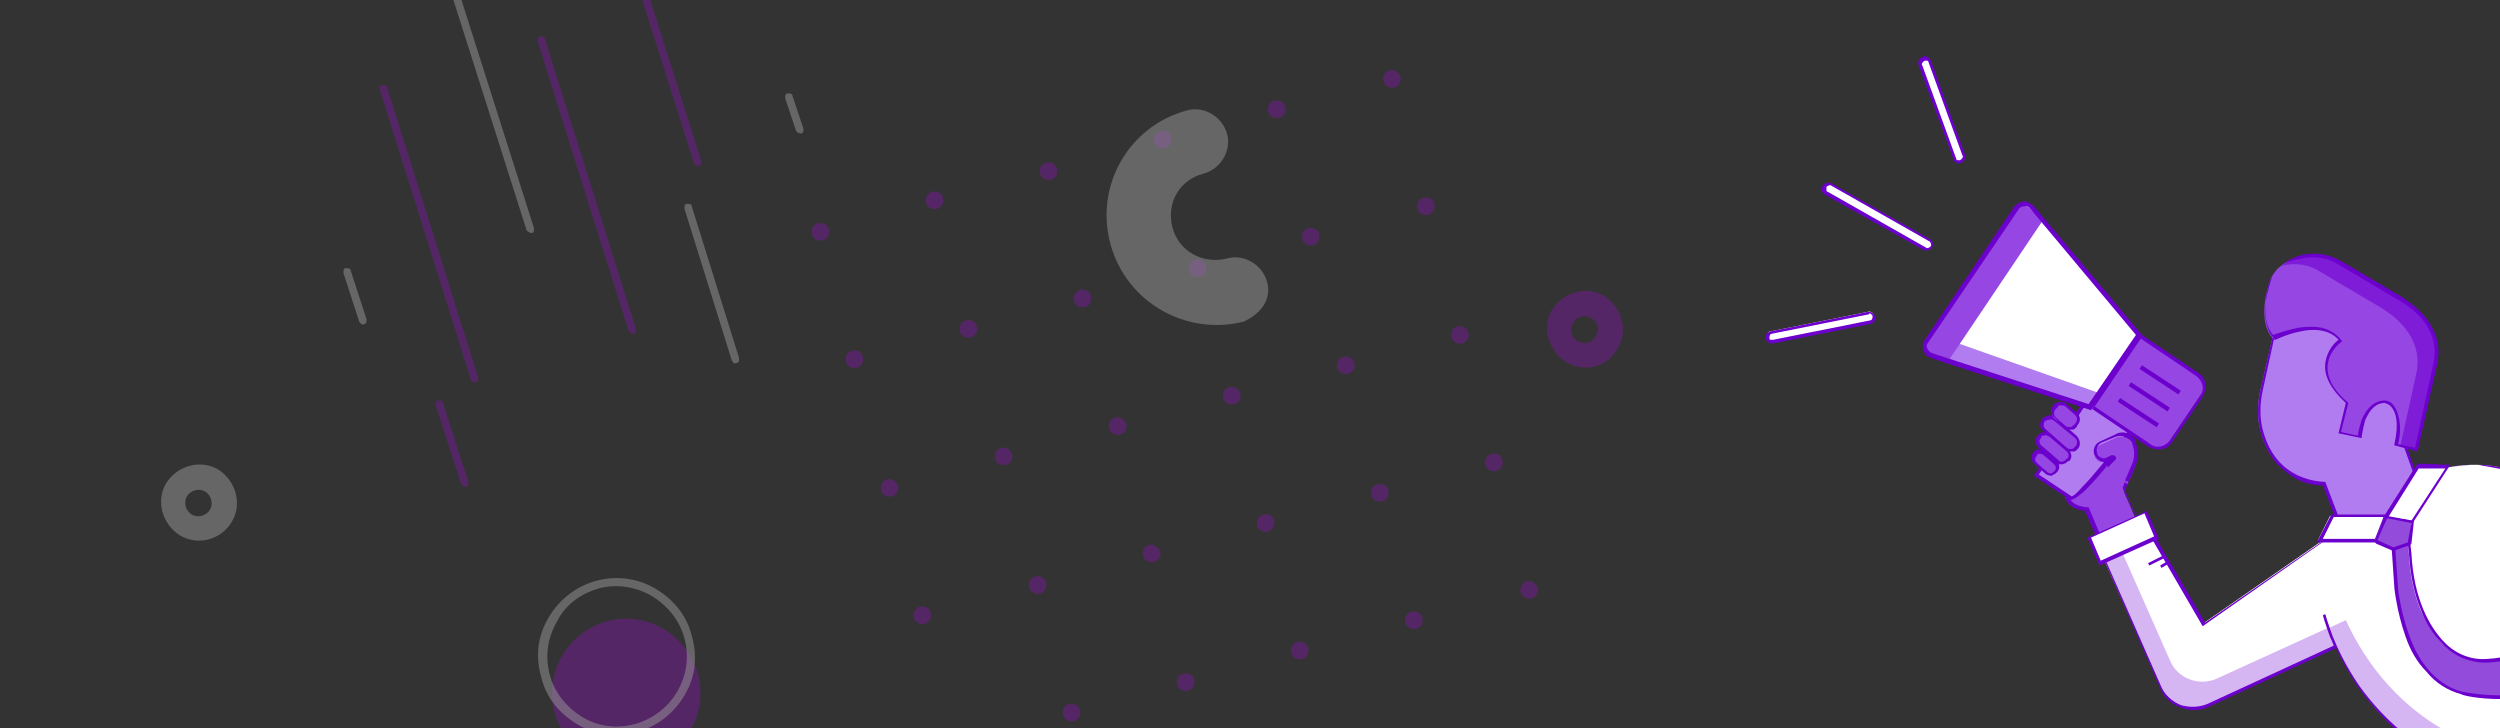 <svg width="206" height="60" viewBox="0 0 206 60" fill="none" xmlns="http://www.w3.org/2000/svg">
<rect x="0" y="0" width="206" height="60" fill="#333333" stroke="none"/>
<g clip-path="url(#clip0_2547_15184)">
<path d="M200 42L198 36.4L198.9 36.1L199.9 30.3L197.4 29.4L196.6 27.3L195.9 27.7L187.7 25.9L186.2 32.4C186 33.5 186 34.6 186.3 35.6C187.4 39.8 191.4 39.8 191.4 39.8L192.7 43.2L200 42Z" fill="#B17CEF"/>
<path d="M192.7 43.4L200.2 42.1L198.2 36.5L199 36.2L200.1 30.3L197.6 29.4L196.8 27.3L196 27.7L187.7 25.8L186.2 32.4C186 33.5 186 34.6 186.3 35.7C186.6 36.7 187 37.5 187.6 38.2C188.1 38.7 188.7 39.2 189.3 39.5C190.3 40 191.1 40 191.4 40L192.7 43.4ZM199.9 41.9L192.9 43.1L191.6 39.7H191.5C191.5 39.7 190.5 39.7 189.4 39.2C187.9 38.5 187 37.3 186.5 35.6C186.2 34.6 186.2 33.5 186.4 32.4L187.8 26L196 27.8L196.6 27.5L197.4 29.5L199.8 30.4L198.8 36L197.9 36.3L199.9 41.9Z" fill="#6C00CC"/>
<path d="M199.1 37L200.6 30C201.1 27.6 199.8 25.7 197.6 24.5L192.7 21.6C191.4 20.8 189.7 20.8 188.4 21.6C187.9 21.9 187.4 22.3 187.1 23C187.1 23 185.8 26.3 187.3 27.9C187.3 27.9 191.2 26 192.8 28.1C192.8 28.1 189.8 30.1 193.3 33.2L192.7 35.7L194.4 36C194.4 36 194.6 33.1 196.5 33.1C196.5 33.1 198.1 33.2 197.4 36.7L199.1 37Z" fill="#9546E3"/>
<path d="M188 21.9C189.1 21.6 190.3 21.8 191.2 22.4L196.1 25.3C198.3 26.6 199.6 28.5 199.1 30.8L197.8 36.7L199.1 37L200.6 30C201.1 27.6 199.8 25.7 197.6 24.5L192.7 21.6C191.4 20.8 189.7 20.8 188.4 21.6C188.3 21.7 188.2 21.8 188 21.9Z" fill="#7F1CD8"/>
<path d="M191.6 50.7C191.6 50.7 194.1 61.8 206.4 64.6V38.6C206.4 38.6 202.8 37.5 198.8 39.5L196.6 42.7H192.4L192 44.1L181.5 51.4L177.2 44L173.1 45.5L178 56.5C178.7 58 180.4 58.7 181.9 58L192.3 53.2" fill="white"/>
<path d="M173.2 45.6L178.1 56.6C178.8 58.1 180.5 58.8 182 58.1L192.5 53.2C194 56.7 197.8 62.6 206.4 64.5V62.2C198.4 60.1 194.8 54.4 193.3 51.1L192 51.7H191.9L182.7 55.9C181.2 56.6 179.4 55.9 178.8 54.4L174.6 44.9L173.2 45.6Z" fill="#D5B6F2"/>
<path d="M173.8 38.2L175.8 38.4L175 40.5L176 42.8L176.4 43.7L173 44.6L171.8 42C170.1 41.9 170.1 40.6 170.1 40.6C171.5 40.1 173.1 38.8 173.8 38.2Z" fill="#9546E3"/>
<path d="M173 44.8L176.6 43.8L176.1 42.7L175.1 40.4L176 38.2L173.8 38C173.1 38.7 171.5 39.9 170.2 40.5H170.1V40.6C170.1 40.6 170.1 40.9 170.3 41.3C170.5 41.6 170.9 42 171.8 42.1L173 44.8ZM176.3 43.6L173.2 44.4L172.1 41.8H172C170.6 41.7 170.4 40.9 170.4 40.6C171.7 40 173.2 38.8 173.9 38.1L175.7 38.2L174.9 40.2L176 42.6L176.3 43.6Z" fill="#6C00CC"/>
<path d="M206.5 64.8V38.6H206.4C206.4 38.6 205.5 38.3 204.1 38.3C203.3 38.3 202.5 38.4 201.7 38.5C200.7 38.7 199.7 39 198.8 39.4L196.7 42.6H192.5L192.1 44.1L181.7 51.3L177.4 43.9L173.1 45.5L178 56.7C178.3 57.5 178.9 58 179.7 58.3C180.5 58.6 181.3 58.6 182.1 58.2L192.5 53.4C192.9 54.3 193.5 55.4 194.3 56.6C195.6 58.4 197.1 60 198.8 61.3C201 62.9 203.5 64 206.4 64.7L206.5 64.8ZM206.2 38.7V64.4C200 62.9 196.4 59.3 194.4 56.5C193.3 54.9 192.6 53.4 192.2 52.4C191.8 51.3 191.6 50.6 191.6 50.6L191.4 50.7C191.4 50.7 191.6 51.4 192 52.5C192.1 52.7 192.2 52.9 192.3 53.2L181.9 58C181.2 58.3 180.4 58.3 179.7 58.1C179 57.8 178.4 57.3 178.1 56.6L173.3 45.7L177.2 44.2L181.5 51.6L192.2 44.1L192.6 42.7H196.8L199 39.4C201 38.4 202.9 38.3 204.2 38.3C205.2 38.5 206 38.6 206.2 38.7Z" fill="#6C00CC"/>
<path d="M196.6 42.6L198.7 43L201.7 38.5H199.3L196.6 42.6Z" fill="white"/>
<path d="M198.8 43.1L201.9 38.3L199.2 38.2L196.4 42.6L198.8 43.1ZM201.5 38.6L198.7 42.9L196.8 42.6L199.3 38.6H201.5Z" fill="#6C00CC"/>
<path d="M196.5 42.5L195.6 44.5H191L192 42.5H196.5Z" fill="white"/>
<path d="M195.8 44.7L196.8 42.4H192.1L190.9 44.7H195.8ZM196.4 42.6L195.7 44.4H191.4L192.3 42.6H196.4Z" fill="#6C00CC"/>
<path d="M197.2 44.1L197.5 48.5C197.5 48.5 198.1 55.9 203 57.1C203 57.1 205.2 57.6 207.8 57.3L209 55.6L207.4 54C207.4 54 206.6 54.4 204.9 54.5C203.5 54.6 202.2 54 201.2 53C200 51.7 198.7 49.5 198.5 45.7L198.3 43.9L197.2 44.1Z" fill="#924BDB"/>
<path d="M206 57.6C206.5 57.6 207.1 57.6 207.7 57.5C207.7 57.5 207.8 57.5 207.8 57.4L209 55.7C209 55.7 209 55.6 209 55.5L207.6 53.8C207.6 53.8 207.5 53.7 207.4 53.8C207.4 53.8 206.6 54.2 204.9 54.3C203.5 54.4 202.2 53.8 201.3 52.8C200.2 51.6 198.9 49.4 198.7 45.6L198.5 43.8C198.5 43.8 198.5 43.7 198.4 43.7H198.3L197.1 44C197 44 197 44.1 197 44.1L197.3 48.5C197.3 48.5 197.5 50.4 198.2 52.4C198.6 53.6 199.2 54.6 199.9 55.3C200.7 56.3 201.7 56.9 202.8 57.2C202.9 57.3 204.2 57.6 206 57.6ZM207.6 57.2C205.1 57.5 203 57 202.9 57C200.5 56.4 199.1 54.1 198.5 52.3C197.8 50.4 197.6 48.5 197.6 48.5L197.3 44.2L198.3 44L198.5 45.6C198.6 47.3 198.9 48.9 199.5 50.3C199.9 51.4 200.5 52.3 201.2 53C202.1 54 203.4 54.6 204.8 54.6C204.9 54.6 204.9 54.6 205 54.6C206.4 54.5 207.2 54.3 207.5 54.1L208.8 55.6L207.6 57.2Z" fill="#6C00CC"/>
<path d="M198.7 43L196.5 42.6L195.7 44.6L197.2 45.3L198.6 44.8L198.7 43Z" fill="#924BDB"/>
<path d="M197.2 45.4L198.6 44.9L198.7 44.8L198.9 43C198.9 42.9 198.9 42.9 198.8 42.9L196.6 42.5C196.5 42.5 196.5 42.5 196.5 42.6L195.7 44.6C195.7 44.7 195.7 44.7 195.8 44.8L197.2 45.4C197.2 45.4 197.1 45.4 197.2 45.4ZM198.4 44.7L197.2 45.1L195.9 44.5L196.7 42.7L198.7 43.1L198.4 44.7Z" fill="#6C00CC"/>
<path d="M178.2 45.8L178.3 46L177.1 46.6L177 46.4L178.2 45.8Z" fill="#6C00CC"/>
<path d="M178.5 46.3L178.6 46.5L178.1 46.8L178 46.6L178.5 46.3Z" fill="#6C00CC"/>
<path d="M161.3 13.3C161.4 13.4 161.5 13.4 161.6 13.3C161.8 13.2 161.9 13 161.8 12.8L159 5.1C158.9 4.9 158.7 4.8 158.5 4.9C158.3 5 158.2 5.2 158.3 5.4L161.1 13.1C161.1 13.2 161.2 13.3 161.3 13.3Z" fill="white"/>
<path d="M161.2 13.4C161.3 13.5 161.5 13.5 161.6 13.4C161.9 13.3 162 13 161.9 12.7L159.1 5C159.1 4.9 159 4.8 158.8 4.7C158.7 4.6 158.5 4.6 158.4 4.7C158.1 4.8 158 5.1 158.1 5.4L161 13.2C161 13.3 161.1 13.4 161.2 13.4ZM158.8 5C158.9 5 158.9 5.1 158.9 5.1L161.7 12.8C161.8 12.9 161.7 13.1 161.5 13.2C161.4 13.2 161.3 13.2 161.3 13.2C161.2 13.2 161.2 13.1 161.2 13.1L158.4 5.4C158.3 5.3 158.4 5.1 158.6 5C158.7 5 158.7 5 158.8 5Z" fill="#6C00CC"/>
<path d="M145.8 28.1C145.9 28.1 146 28.2 146.1 28.1L154.1 26.5C154.3 26.5 154.5 26.2 154.4 26C154.4 25.8 154.1 25.6 153.9 25.7L145.9 27.3C145.7 27.3 145.5 27.6 145.6 27.8C145.6 27.9 145.7 28 145.8 28.1Z" fill="white"/>
<path d="M145.7 28.2C145.8 28.3 145.9 28.3 146.1 28.3L154.1 26.7C154.4 26.6 154.6 26.4 154.5 26.1C154.5 26 154.4 25.9 154.3 25.8C154.2 25.7 154.1 25.7 153.9 25.7L145.9 27.3C145.6 27.4 145.4 27.6 145.5 27.9C145.5 28 145.6 28.1 145.7 28.2ZM154.2 25.9C154.3 26 154.3 26 154.3 26.1C154.3 26.3 154.2 26.4 154.1 26.4L146.1 28C146 28 146 28 145.9 28C145.8 28 145.8 27.9 145.8 27.8C145.8 27.6 145.9 27.5 146 27.5L154 25.9C154 25.8 154.1 25.8 154.2 25.9Z" fill="#6C00CC"/>
<path d="M158.6 20.5C158.8 20.6 159 20.5 159.1 20.3C159.2 20.1 159.1 19.9 159 19.8L150.9 15.2C150.7 15.1 150.5 15.2 150.4 15.4C150.3 15.6 150.4 15.8 150.5 15.9L158.6 20.5Z" fill="white"/>
<path d="M158.5 20.6C158.7 20.7 159.1 20.6 159.2 20.4C159.3 20.2 159.3 19.8 159 19.7L150.9 15.1C150.7 15 150.3 15.1 150.2 15.3C150.1 15.4 150.1 15.6 150.1 15.7C150.1 15.8 150.2 15.9 150.3 16L158.5 20.6ZM158.7 20.4L150.6 15.8C150.5 15.8 150.5 15.7 150.5 15.6C150.5 15.5 150.5 15.4 150.5 15.4C150.6 15.3 150.8 15.2 150.9 15.3L159 19.9C159.1 20 159.2 20.2 159.1 20.3C159 20.4 158.8 20.5 158.7 20.4Z" fill="#6C00CC"/>
<path d="M172.1 44.3L176.8 42.2L177.7 44.3L173 46.4L172.1 44.3Z" fill="white"/>
<path d="M173 46.6L177.9 44.4L176.9 42.1L172 44.3L173 46.6ZM177.5 44.2L173.1 46.2L172.3 44.3L176.7 42.3L177.5 44.2Z" fill="#6C00CC"/>
<path d="M171.9 33.1L167.8 39.1L170.6 41C170.6 41 171.4 41.2 175.6 35.6L171.9 33.1Z" fill="#B17CEF"/>
<path d="M167.6 39.2L170.6 41.2C170.8 41.2 171.1 41 171.6 40.6C172.6 39.7 173.9 38.1 175.7 35.7L175.8 35.6L171.8 32.9L167.6 39.2ZM170.7 40.9L168 39.1L171.9 33.3L175.3 35.6C173.7 37.7 172.5 39.2 171.6 40.1C171.1 40.7 170.8 40.9 170.7 40.9Z" fill="#6C00CC"/>
<path d="M177.1 36.7L172.3 33.5L176.2 27.6L181 30.8C181.6 31.2 181.8 32 181.3 32.6L178.8 36.3C178.5 36.9 177.7 37.1 177.1 36.7Z" fill="#9546E3"/>
<path d="M172.1 33.5L177 36.8C177.7 37.2 178.6 37.1 179 36.4L181.5 32.7C181.9 32 181.8 31.1 181.1 30.7L176.2 27.4L172.1 33.5ZM181 31C181.5 31.4 181.7 32.1 181.3 32.6L178.8 36.3C178.4 36.8 177.7 37 177.2 36.6L172.6 33.5L176.4 27.9L181 31Z" fill="#6C00CC"/>
<path d="M176.3 27.6L172.3 33.6L159.2 29.3C158.7 29.1 158.5 28.5 158.8 28.1L166.2 17.2C166.5 16.8 167.2 16.7 167.5 17.1L176.3 27.6Z" fill="white"/>
<path d="M172.6 33.3L172.4 33.7L159.4 29.4C158.9 29.2 158.7 28.6 159 28.2L159.4 27.6L173 32.4L172.6 33.3Z" fill="#B17CEF"/>
<path d="M176.5 30.1L179.7 32.2L179.5 32.5L176.3 30.4L176.5 30.1Z" fill="#6C00CC"/>
<path d="M175.6 31.5L178.8 33.6L178.6 33.9L175.4 31.8L175.6 31.5Z" fill="#6C00CC"/>
<path d="M174.7 32.8L177.9 34.9L177.7 35.2L174.5 33.1L174.7 32.8Z" fill="#6C00CC"/>
<path d="M158.5 28.5L159 29.2L160.5 29.8L168.3 18.2L167.2 17.1L166.4 16.8L158.5 28.5Z" fill="#9546E3"/>
<path d="M159.1 29.5L172.3 33.8L176.5 27.6L167.6 17C167.4 16.8 167.1 16.6 166.8 16.6C166.5 16.6 166.2 16.8 166 17L158.6 28C158.4 28.3 158.4 28.6 158.5 28.9C158.6 29.1 158.7 29.3 158.9 29.4C159 29.4 159.1 29.4 159.1 29.5ZM167.3 17.2L176 27.6L172.1 33.3L159.2 29.1C159 29 158.9 28.9 158.8 28.7C158.7 28.5 158.8 28.3 158.9 28.2L166.3 17.3C166.4 17.1 166.6 17 166.8 17C166.9 17 167.1 17 167.2 17.1C167.2 17.1 167.3 17.2 167.3 17.2Z" fill="#6C00CC"/>
<path d="M173.5 38.4C173.7 38.3 174 37.9 174.1 37.9V37.8C174.1 37.8 174 37.7 174 37.8L173.6 38C173.2 38.2 172.7 38 172.6 37.6C172.5 37.2 172.6 36.8 173 36.7L174.3 36.1C174.9 35.8 175.6 36.1 175.9 36.7V36.8C176.1 37.4 176.1 38 175.9 38.5L175.3 39.9" fill="#9546E3"/>
<path d="M175.4 39.7L176 38.3C176.2 37.7 176.2 37.1 176 36.5V36.4C175.9 36.1 175.6 35.8 175.3 35.7C175 35.6 174.6 35.6 174.3 35.8L173 36.4C172.6 36.6 172.4 37.1 172.6 37.5C172.7 37.7 172.9 37.9 173.1 38C173.3 38.1 173.6 38.1 173.8 38L174 37.8C173.9 37.9 173.7 38.1 173.5 38.3L173.7 38.5C173.7 38.5 174.2 38 174.3 37.9C174.4 37.8 174.4 37.7 174.3 37.6C174.2 37.5 174.1 37.5 174 37.5L173.6 37.7C173.4 37.8 173.3 37.8 173.1 37.7C172.9 37.6 172.8 37.5 172.8 37.3C172.7 37 172.8 36.7 173.1 36.5L174.3 36C174.6 35.9 174.8 35.9 175.1 36C175.4 36.1 175.6 36.3 175.7 36.5V36.6C175.9 37.1 175.9 37.7 175.7 38.2L175.1 39.6L175.4 39.7Z" fill="#6C00CC"/>
<path d="M171.1 36.9C171.3 36.6 171.3 36.2 171 36L169.3 34.5C169 34.3 168.6 34.3 168.4 34.6C168.2 34.9 168.2 35.3 168.5 35.5L170.3 37C170.5 37.2 170.9 37.2 171.1 36.9Z" fill="#9546E3"/>
<path d="M170.9 37.2C171 37.2 171.1 37.1 171.2 37C171.5 36.7 171.4 36.2 171.1 35.9L169.4 34.4C169.1 34.1 168.6 34.2 168.3 34.5C168.2 34.7 168.1 34.8 168.1 35C168.1 35.2 168.2 35.4 168.4 35.5L170.1 37C170.3 37.1 170.4 37.2 170.6 37.2C170.8 37.2 170.9 37.2 170.9 37.2ZM168.8 34.6C169 34.5 169.2 34.6 169.3 34.7L171 36.1C171.2 36.3 171.2 36.6 171 36.8C170.9 36.9 170.8 37 170.7 37C170.6 37 170.4 37 170.3 36.9L168.6 35.4C168.5 35.3 168.4 35.2 168.4 35.1C168.4 35 168.4 34.8 168.5 34.7C168.7 34.6 168.7 34.6 168.8 34.6Z" fill="#6C00CC"/>
<path d="M170.3 38C170.6 37.7 170.5 37.3 170.3 37.1L168.9 35.9C168.7 35.7 168.3 35.7 168.1 36H168C167.8 36.2 167.8 36.6 168.1 36.8L169.5 38C169.7 38.2 170.1 38.2 170.3 38Z" fill="#9546E3"/>
<path d="M170.1 38.2C170.2 38.2 170.3 38.1 170.4 38H170.5C170.8 37.7 170.7 37.3 170.4 37L169 35.8C168.9 35.7 168.7 35.6 168.5 35.6C168.3 35.6 168.1 35.7 168 35.8L167.9 35.9C167.6 36.2 167.7 36.6 168 36.9L169.4 38.1C169.6 38.3 169.9 38.3 170.1 38.2ZM168.4 35.9C168.6 35.8 168.7 35.9 168.9 36L170.3 37.2C170.5 37.4 170.5 37.7 170.3 37.8L170.2 37.9C170 38.1 169.7 38.1 169.6 37.9L168.2 36.7C168 36.5 168 36.2 168.2 36.1V36C168.2 35.9 168.3 35.9 168.4 35.9Z" fill="#6C00CC"/>
<path d="M169.4 38.9C169.6 38.7 169.6 38.3 169.3 38.1L168.5 37.4C168.3 37.2 167.9 37.2 167.7 37.5C167.5 37.7 167.5 38.1 167.8 38.3L168.6 39C168.8 39.1 169.2 39.1 169.4 38.9Z" fill="#9546E3"/>
<path d="M169.2 39.1C169.3 39.1 169.4 39 169.5 38.9C169.8 38.6 169.7 38.1 169.4 37.9L168.6 37.2C168.5 37.1 168.3 37 168.1 37C167.9 37 167.7 37.1 167.6 37.2C167.5 37.3 167.4 37.5 167.4 37.7C167.4 37.9 167.5 38.1 167.6 38.2L168.5 39C168.6 39.1 168.8 39.2 169 39.2C169.1 39.2 169.1 39.2 169.2 39.1ZM168 37.4H168.1C168.2 37.4 168.3 37.4 168.4 37.5L169.2 38.2C169.3 38.3 169.4 38.4 169.4 38.5C169.4 38.6 169.4 38.7 169.3 38.8C169.2 38.9 169.1 39 169 39C168.9 39 168.8 39 168.7 38.9L167.9 38.2C167.8 38.1 167.7 38 167.7 37.9C167.7 37.8 167.7 37.7 167.8 37.6C167.9 37.4 167.9 37.4 168 37.4Z" fill="#6C00CC"/>
<path d="M171 35.1L171.1 35C171.3 34.7 171.3 34.4 171 34.1L170.2 33.4C169.9 33.2 169.6 33.2 169.3 33.5L169.2 33.6C169 33.9 169 34.2 169.3 34.5L170.1 35.2C170.4 35.4 170.8 35.3 171 35.1Z" fill="#9546E3"/>
<path d="M170.8 35.4C170.9 35.4 171 35.3 171.1 35.2L171.2 35C171.5 34.7 171.4 34.2 171.1 34L170.3 33.3C170.2 33.2 170 33.1 169.8 33.1C169.6 33.1 169.4 33.2 169.3 33.3L169.2 33.4C168.9 33.7 169 34.2 169.3 34.4L170 35.2C170.1 35.3 170.3 35.4 170.5 35.4C170.6 35.4 170.7 35.4 170.8 35.4ZM169.7 33.4H169.8C169.9 33.4 170.1 33.4 170.2 33.5L171 34.2C171.2 34.4 171.2 34.7 171 34.9L170.9 35C170.8 35.1 170.7 35.2 170.6 35.2C170.5 35.2 170.3 35.2 170.2 35.1L169.4 34.4C169.2 34.2 169.2 33.9 169.4 33.7L169.5 33.6C169.6 33.5 169.6 33.4 169.7 33.4Z" fill="#6C00CC"/>
<path d="M199.2 37.2L200.8 30.1C201.1 28.9 200.9 27.8 200.3 26.8C199.8 25.9 198.9 25.1 197.8 24.4L192.9 21.5C191.5 20.7 189.8 20.7 188.5 21.5C187.9 21.9 187.4 22.3 187.2 22.9C187.2 22.9 186.9 23.7 186.7 24.8C186.6 25.4 186.6 26 186.7 26.4C186.8 27 187 27.5 187.4 27.9V28H187.5C187.5 28 188.5 27.5 189.6 27.3C191 27 192.1 27.3 192.7 28C192.4 28.2 191.7 28.9 191.6 30C191.5 31 192.1 32.1 193.3 33.2L192.7 35.7L194.6 36.1V36C194.6 36 194.7 35.3 194.9 34.6C195.3 33.7 195.8 33.2 196.5 33.2C196.5 33.2 196.9 33.3 197.1 33.6C197.4 34 197.7 34.8 197.3 36.6V36.7L199.2 37.2ZM190.6 21.2C191.3 21.2 192.1 21.4 192.7 21.8L197.6 24.7C199.9 26 201 27.9 200.5 30L199 36.9L197.6 36.6C197.8 35.8 197.8 35.2 197.7 34.6C197.6 34.1 197.5 33.8 197.3 33.5C197 33 196.5 33 196.5 33C195.7 33 195 33.6 194.6 34.6C194.4 35.2 194.3 35.7 194.3 35.9L192.9 35.6L193.5 33.2L193.4 33.1C192.2 32.1 191.7 31 191.8 30.1C191.9 28.9 192.9 28.2 192.9 28.2L193 28.1L192.9 28C192.5 27.5 192 27.2 191.3 27C190.8 26.9 190.1 26.9 189.4 27C188.4 27.2 187.6 27.5 187.3 27.6C186.6 26.8 186.6 25.6 186.7 24.7C186.8 23.7 187.1 22.9 187.2 22.9C187.4 22.4 187.8 21.9 188.4 21.6C189.2 21.4 189.9 21.2 190.6 21.2Z" fill="#6C00CC"/>
<g opacity="0.5">
<path opacity="0.5" d="M125.8 47.9C125.4 48 125.2 48.4 125.3 48.8C125.4 49.2 125.8 49.4 126.2 49.3C126.6 49.2 126.8 48.8 126.7 48.4C126.5 48 126.1 47.8 125.8 47.9Z" fill="#BB00FB"/>
<path opacity="0.5" d="M122.9 37.4C122.5 37.5 122.3 37.9 122.4 38.3C122.5 38.7 122.9 38.9 123.3 38.8C123.7 38.7 123.9 38.3 123.8 37.9C123.7 37.5 123.3 37.3 122.9 37.4Z" fill="#BB00FB"/>
<path opacity="0.5" d="M120.1 26.9C119.7 27 119.5 27.4 119.6 27.8C119.7 28.2 120.1 28.4 120.5 28.3C120.9 28.2 121.1 27.8 121 27.4C120.8 27 120.5 26.8 120.1 26.9Z" fill="#BB00FB"/>
<path opacity="0.5" d="M117.7 17.7C117.3 17.8 116.9 17.6 116.8 17.2C116.7 16.8 116.9 16.4 117.3 16.3C117.7 16.2 118.1 16.4 118.2 16.8C118.3 17.2 118 17.6 117.7 17.7Z" fill="#BB00FB"/>
<path opacity="0.5" d="M114.5 5.8C114.1 5.9 113.9 6.3 114 6.7C114.1 7.1 114.5 7.3 114.9 7.2C115.3 7.1 115.5 6.7 115.4 6.3C115.2 5.9 114.9 5.7 114.5 5.8Z" fill="#BB00FB"/>
<path opacity="0.5" d="M116.3 50.4C115.9 50.5 115.7 50.9 115.8 51.3C115.9 51.7 116.3 51.9 116.7 51.8C117.1 51.7 117.3 51.3 117.2 50.9C117.1 50.5 116.7 50.3 116.3 50.4Z" fill="#BB00FB"/>
<path opacity="0.5" d="M113.5 39.9C113.1 40 112.9 40.4 113 40.8C113.1 41.2 113.5 41.4 113.9 41.3C114.3 41.2 114.5 40.8 114.4 40.4C114.3 40 113.9 39.8 113.5 39.9Z" fill="#BB00FB"/>
<path opacity="0.5" d="M110.7 29.4C110.3 29.5 110.1 29.9 110.2 30.3C110.3 30.7 110.7 30.9 111.1 30.8C111.5 30.7 111.7 30.3 111.6 29.9C111.5 29.5 111.1 29.3 110.7 29.4Z" fill="#BB00FB"/>
<path opacity="0.5" d="M108.2 20.2C107.8 20.3 107.4 20.1 107.3 19.7C107.2 19.3 107.4 18.9 107.8 18.8C108.2 18.7 108.6 18.9 108.7 19.3C108.8 19.7 108.6 20.1 108.2 20.2Z" fill="#BB00FB"/>
<path opacity="0.5" d="M105.4 9.7C105 9.8 104.6 9.6 104.5 9.2C104.4 8.8 104.6 8.4 105 8.3C105.4 8.2 105.8 8.4 105.9 8.8C106 9.2 105.8 9.6 105.4 9.7Z" fill="#BB00FB"/>
<path opacity="0.5" d="M107.3 54.3C106.9 54.4 106.5 54.2 106.4 53.8C106.3 53.4 106.5 53 106.9 52.9C107.3 52.8 107.7 53 107.8 53.4C107.9 53.8 107.7 54.2 107.3 54.3Z" fill="#BB00FB"/>
<path opacity="0.5" d="M104.5 43.8C104.1 43.9 103.7 43.7 103.6 43.3C103.5 42.9 103.7 42.5 104.1 42.4C104.5 42.3 104.9 42.5 105 42.9C105.1 43.3 104.8 43.7 104.5 43.8Z" fill="#BB00FB"/>
<path opacity="0.5" d="M101.3 31.9C100.9 32 100.7 32.4 100.8 32.8C100.9 33.2 101.3 33.4 101.7 33.3C102.1 33.2 102.3 32.8 102.2 32.4C102 32 101.7 31.8 101.3 31.9Z" fill="#BB00FB"/>
<path opacity="0.5" d="M98.5 21.4C98.1 21.5 97.9 21.9 98 22.3C98.1 22.7 98.5 22.9 98.9 22.8C99.3 22.7 99.5 22.3 99.4 21.9C99.2 21.5 98.8 21.3 98.5 21.4Z" fill="#BB00FB"/>
<path opacity="0.5" d="M95.6 10.8C95.2 10.9 95 11.3 95.1 11.7C95.2 12.1 95.6 12.3 96 12.2C96.4 12.1 96.6 11.7 96.5 11.3C96.4 10.9 96 10.7 95.6 10.8Z" fill="#BB00FB"/>
<path opacity="0.5" d="M97.5 55.5C97.1 55.6 96.9 56 97 56.4C97.1 56.8 97.5 57 97.9 56.9C98.3 56.8 98.5 56.4 98.4 56C98.3 55.6 97.9 55.4 97.5 55.5Z" fill="#BB00FB"/>
<path opacity="0.5" d="M94.7 44.9C94.3 45 94.1 45.4 94.2 45.8C94.3 46.2 94.7 46.4 95.1 46.3C95.5 46.2 95.7 45.8 95.6 45.4C95.4 45.1 95.1 44.8 94.7 44.9Z" fill="#BB00FB"/>
<path opacity="0.5" d="M91.9 34.4C91.5 34.5 91.3 34.9 91.4 35.3C91.5 35.7 91.9 35.9 92.3 35.8C92.7 35.7 92.9 35.3 92.8 34.9C92.6 34.5 92.2 34.3 91.9 34.4Z" fill="#BB00FB"/>
<path opacity="0.5" d="M89.4 25.3C89 25.4 88.6 25.2 88.5 24.8C88.4 24.4 88.6 24 89 23.9C89.4 23.8 89.8 24 89.9 24.4C90 24.8 89.8 25.2 89.4 25.3Z" fill="#BB00FB"/>
<path opacity="0.5" d="M86.2 13.4C85.8 13.5 85.6 13.9 85.7 14.3C85.8 14.7 86.2 14.9 86.6 14.8C87 14.7 87.2 14.3 87.1 13.9C87 13.5 86.6 13.3 86.2 13.4Z" fill="#BB00FB"/>
<path opacity="0.5" d="M88.1 58C87.7 58.1 87.5 58.5 87.6 58.9C87.7 59.3 88.1 59.5 88.5 59.4C88.9 59.3 89.1 58.9 89 58.5C88.8 58.1 88.5 57.9 88.1 58Z" fill="#BB00FB"/>
<path opacity="0.5" d="M85.3 47.5C84.9 47.6 84.7 48 84.8 48.4C84.9 48.8 85.3 49 85.7 48.9C86.1 48.8 86.3 48.4 86.2 48C86 47.6 85.7 47.4 85.3 47.5Z" fill="#BB00FB"/>
<path opacity="0.5" d="M82.5 36.9C82.1 37 81.9 37.4 82 37.8C82.1 38.2 82.5 38.4 82.9 38.3C83.3 38.2 83.5 37.8 83.4 37.4C83.2 37 82.9 36.8 82.5 36.9Z" fill="#BB00FB"/>
<path opacity="0.5" d="M80 27.8C79.6 27.9 79.2 27.7 79.1 27.3C79 26.9 79.2 26.5 79.6 26.4C80 26.3 80.4 26.5 80.5 26.9C80.6 27.3 80.4 27.7 80 27.8Z" fill="#BB00FB"/>
<path opacity="0.5" d="M77.2 17.2C76.8 17.3 76.4 17.1 76.3 16.7C76.2 16.3 76.4 15.9 76.8 15.8C77.2 15.7 77.6 15.9 77.7 16.3C77.8 16.7 77.6 17.1 77.2 17.2Z" fill="#BB00FB"/>
<path opacity="0.5" d="M76.2 51.4C75.8 51.5 75.4 51.3 75.3 50.9C75.2 50.5 75.4 50.1 75.8 50C76.2 49.9 76.6 50.1 76.7 50.5C76.8 50.9 76.6 51.3 76.2 51.4Z" fill="#BB00FB"/>
<path opacity="0.5" d="M73.1 39.5C72.7 39.6 72.5 40 72.6 40.4C72.7 40.8 73.1 41 73.5 40.9C73.9 40.8 74.1 40.4 74 40C73.8 39.6 73.4 39.4 73.1 39.5Z" fill="#BB00FB"/>
<path opacity="0.5" d="M70.2 28.9C69.8 29 69.6 29.4 69.7 29.8C69.8 30.2 70.2 30.4 70.6 30.3C71 30.2 71.2 29.8 71.1 29.4C71 29 70.6 28.8 70.2 28.9Z" fill="#BB00FB"/>
<path opacity="0.5" d="M67.4 18.4C67 18.5 66.8 18.9 66.9 19.3C67 19.7 67.4 19.9 67.8 19.8C68.2 19.7 68.4 19.3 68.3 18.9C68.2 18.5 67.8 18.3 67.4 18.4Z" fill="#BB00FB"/>
<path opacity="0.5" d="M43.8 19.2C44 19.2 44 19 44 18.8L36.5 -4.8C36.5 -5 36.3 -5 36.1 -5C35.9 -5 35.9 -4.8 35.9 -4.6L43.4 19C43.5 19.1 43.7 19.2 43.8 19.2Z" fill="white"/>
<path opacity="0.5" d="M52.2 27.5C52.4 27.5 52.4 27.3 52.4 27.1L44.9 3.2C44.9 3 44.7 3 44.5 3C44.3 3 44.3 3.2 44.3 3.4L51.8 27.3C51.9 27.4 52.1 27.5 52.2 27.5Z" fill="#BB00FB"/>
<path opacity="0.5" d="M39.2 31.5C39.4 31.5 39.4 31.3 39.4 31.1L31.9 7.2C31.9 7 31.7 7 31.5 7C31.3 7 31.3 7.2 31.3 7.4L38.8 31.3C38.9 31.5 39.1 31.6 39.2 31.5Z" fill="#BB00FB"/>
<path opacity="0.5" d="M60.7 29.9C60.9 29.9 60.9 29.7 60.9 29.5L57 17C57 16.8 56.8 16.8 56.6 16.8C56.4 16.8 56.4 17 56.4 17.2L60.3 29.7C60.4 29.9 60.5 30 60.7 29.9Z" fill="white"/>
<path opacity="0.5" d="M38.4 40.1C38.6 40.1 38.6 39.9 38.6 39.7L36.5 33.2C36.5 33 36.3 33 36.1 33C35.9 33 35.9 33.2 35.9 33.4L38 39.9C38.1 40 38.2 40.1 38.4 40.1Z" fill="#BB00FB"/>
<path opacity="0.5" d="M57.6 13.7C57.8 13.7 57.8 13.5 57.8 13.3L52.6 -3.1C52.6 -3.3 52.4 -3.3 52.2 -3.3C52 -3.3 52 -3.1 52 -2.9L57.2 13.5C57.3 13.6 57.5 13.7 57.6 13.7Z" fill="#BB00FB"/>
<path opacity="0.5" d="M30 26.7C30.2 26.7 30.2 26.5 30.2 26.3L28.9 22.3C28.9 22.1 28.7 22.1 28.5 22.1C28.3 22.1 28.3 22.3 28.3 22.5L29.6 26.5C29.7 26.7 29.9 26.8 30 26.7Z" fill="white"/>
<path opacity="0.5" d="M66 11C66.2 11 66.2 10.8 66.2 10.6L65.3 7.9C65.3 7.7 65.1 7.7 64.9 7.7C64.7 7.7 64.7 7.9 64.7 8.1L65.6 10.8C65.7 10.9 65.8 11 66 11Z" fill="white"/>
<path opacity="0.5" d="M53.2 63C49.9 63.9 46.6 61.9 45.7 58.7C44.8 55.4 46.8 52.1 50 51.2C53.3 50.3 56.6 52.3 57.5 55.5C58.4 58.7 56.5 62.1 53.2 63Z" fill="#BB00FB"/>
<path opacity="0.5" d="M52.501 60.3C54.1 59.9 55.5 58.8 56.4 57.3C57.3 55.8 57.501 54.1 57.001 52.4C56.6 50.7 55.501 49.4 54.001 48.5C50.901 46.7 47.001 47.8 45.2 50.9C44.3 52.4 44.1 54.1 44.6 55.8C45.001 57.5 46.1 58.8 47.6 59.7C49.1 60.6 50.901 60.7 52.501 60.3ZM49.3 48.5C50.7 48.1 52.3 48.3 53.7 49.1C55.001 49.9 56 51.1 56.4 52.6C56.8 54.1 56.6 55.6 55.8 57C54.2 59.7 50.7 60.7 48.001 59.1C46.7 58.3 45.7 57.1 45.3 55.6C44.901 54.1 45.1 52.6 45.9 51.2C46.6 49.8 47.901 48.9 49.3 48.5Z" fill="white"/>
<path opacity="0.5" d="M104.1 25.2C104.5 24.6 104.6 23.9 104.4 23.2C104 21.8 102.5 20.9 101.1 21.3C99.1 21.8 97.1 20.7 96.6 18.7C96.1 16.7 97.2 14.8 99.2 14.3C100.6 13.9 101.5 12.4 101.1 11C100.7 9.6 99.2 8.7 97.8 9.1C93 10.4 90.2 15.3 91.5 20.1C92.8 24.9 97.7 27.7 102.5 26.5C103.1 26.2 103.7 25.8 104.1 25.2Z" fill="white"/>
<path opacity="0.5" d="M19.1 43C20 41.5 19.4 39.6 18 38.7C16.5 37.8 14.6 38.4 13.7 39.8C12.8 41.3 13.4 43.2 14.8 44.1C16.3 45 18.2 44.5 19.1 43ZM15.4 40.9C15.7 40.4 16.4 40.2 16.9 40.5C17.4 40.8 17.6 41.5 17.3 42C17 42.5 16.3 42.7 15.8 42.4C15.3 42.1 15.1 41.4 15.4 40.9Z" fill="white"/>
<path opacity="0.5" d="M133.3 28.7C134.2 27.2 133.6 25.3 132.2 24.4C130.7 23.5 128.8 24.1 127.9 25.5C127 27 127.6 28.9 129 29.8C130.6 30.8 132.5 30.2 133.3 28.7ZM129.6 26.6C129.9 26.1 130.6 25.9 131.1 26.2C131.7 26.5 131.8 27.2 131.5 27.7C131.2 28.3 130.5 28.4 130 28.1C129.5 27.8 129.3 27.2 129.6 26.6Z" fill="#BB00FB"/>
</g>
</g>
<defs>
<clipPath id="clip0_2547_15184">
<rect width="206" height="60" fill="white" transform="matrix(-1 0 0 1 206 0)"/>
</clipPath>
</defs>
</svg>
